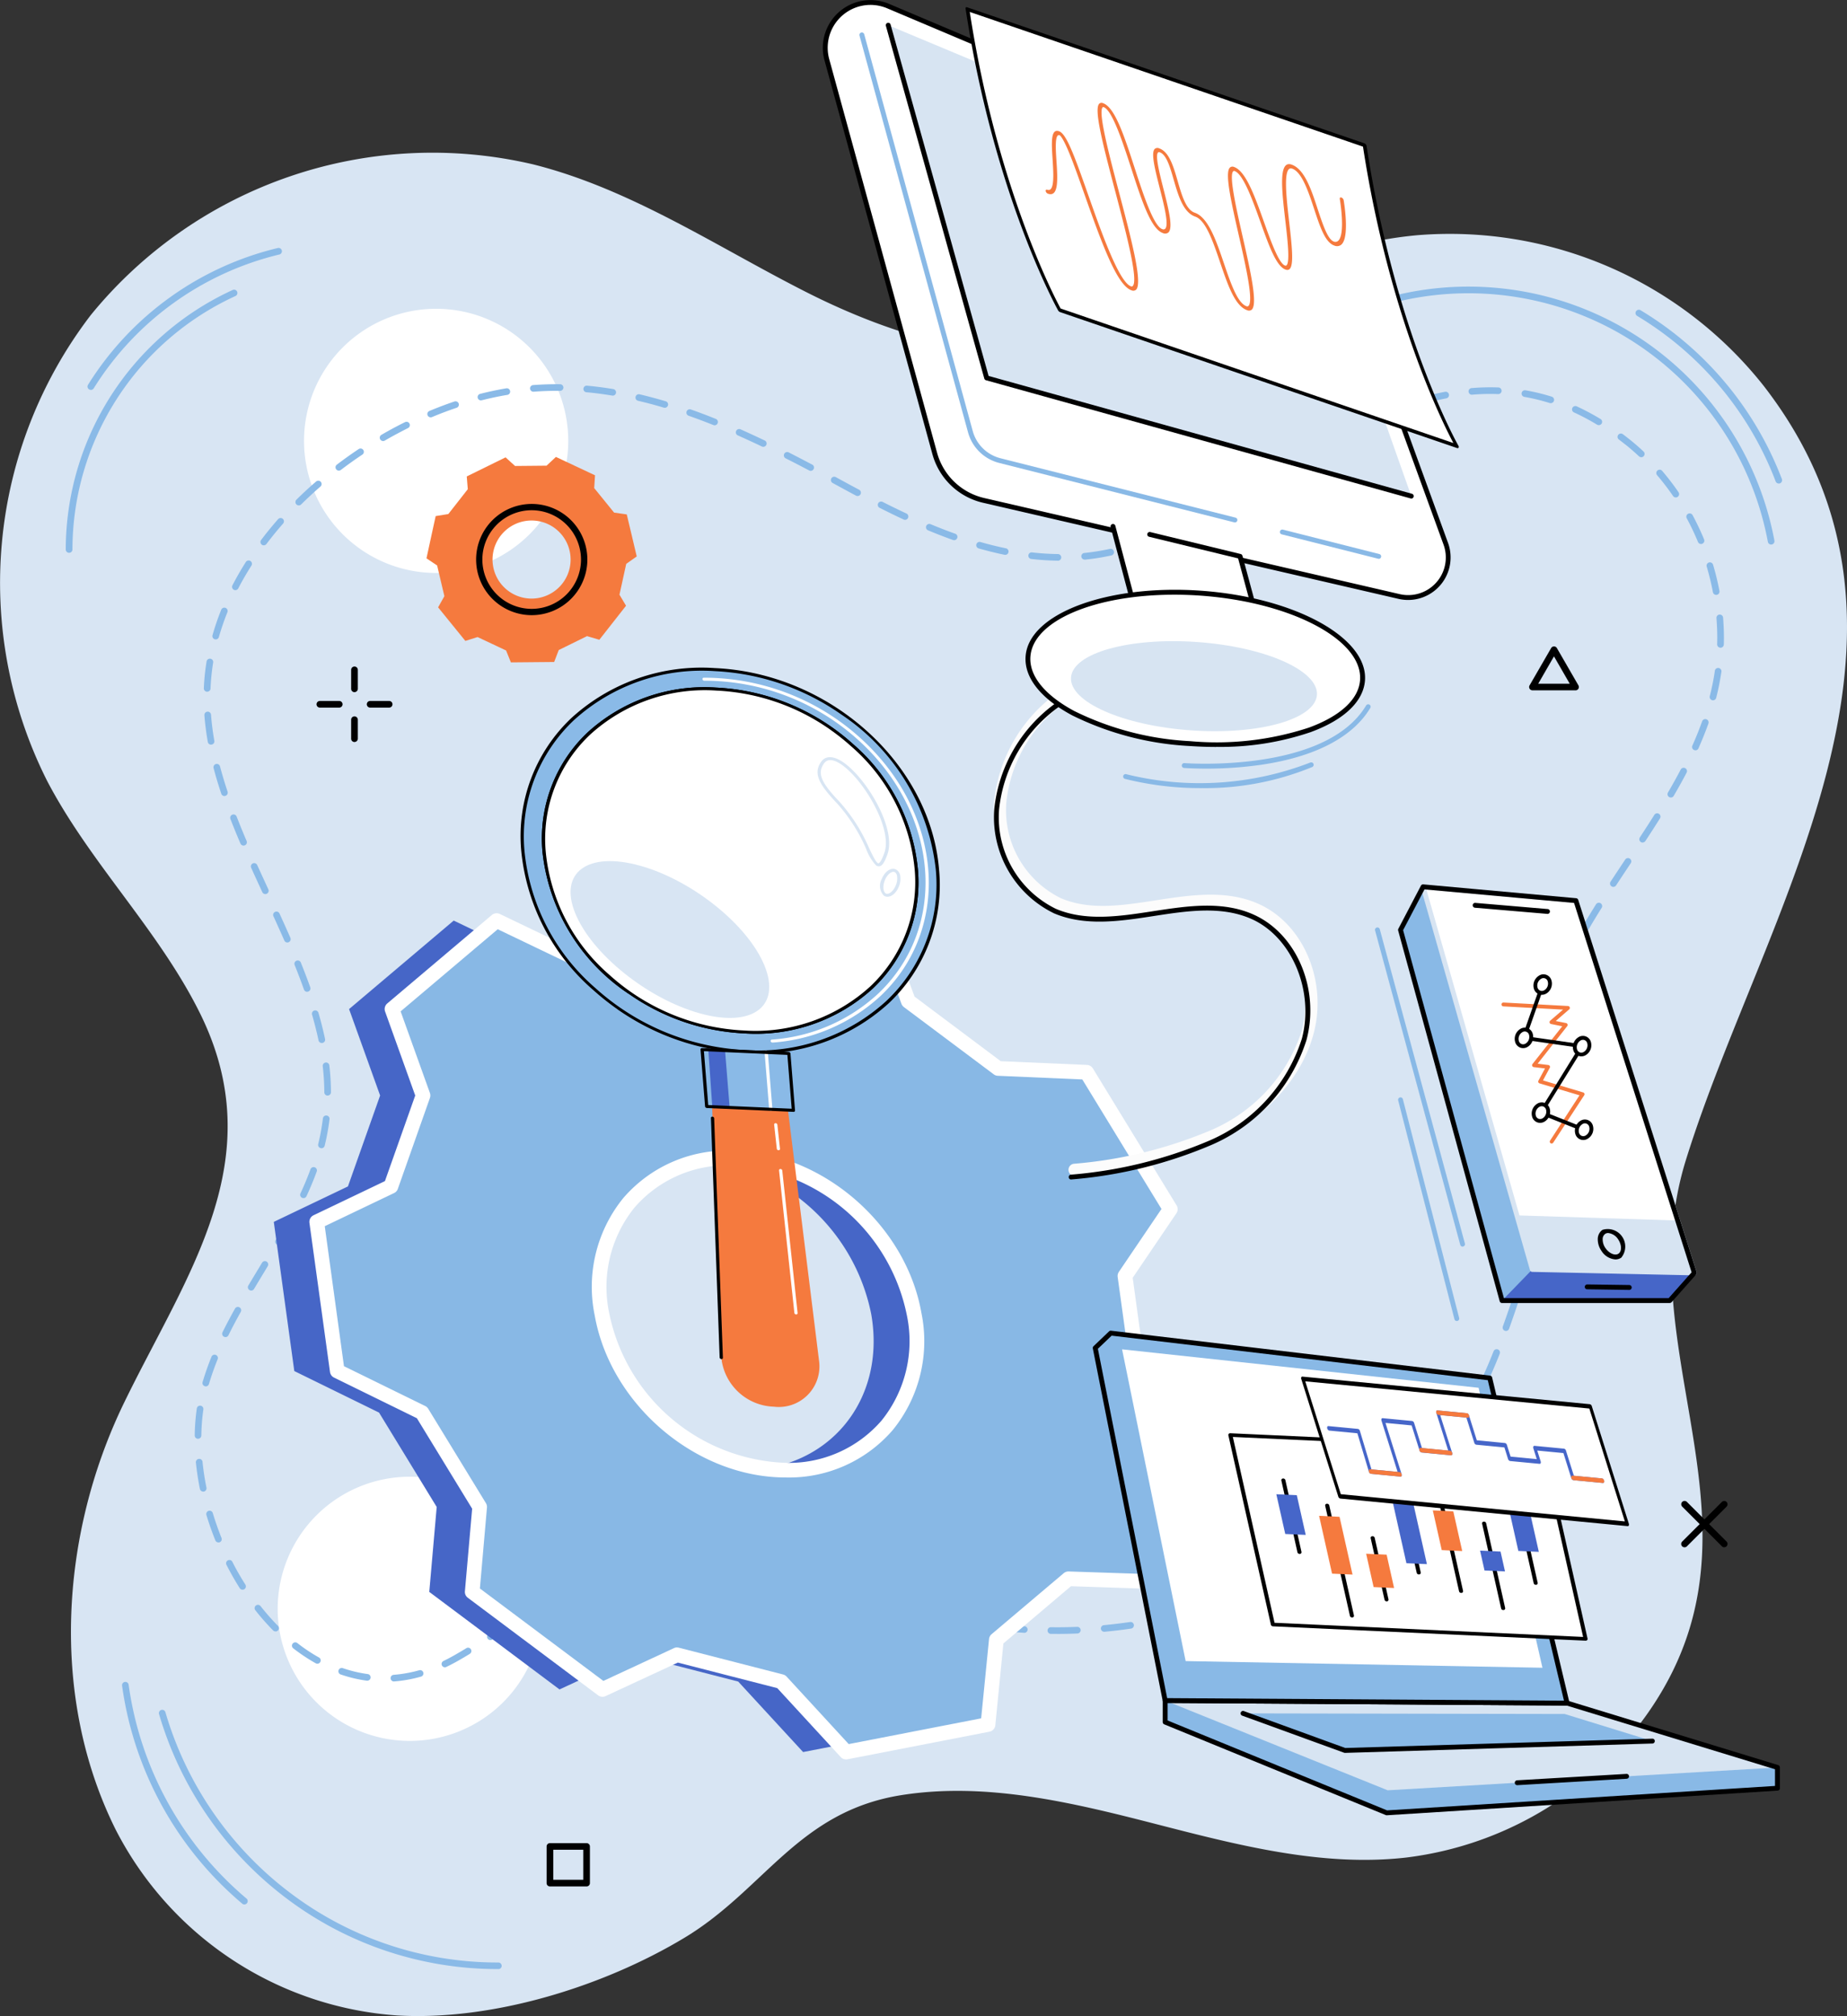 <svg xmlns="http://www.w3.org/2000/svg" xmlns:xlink="http://www.w3.org/1999/xlink" width="140.608" height="153.491" viewBox="0 0 140.608 153.491">
  <rect x="0" y="0" width="140.608" height="153.491" fill="#333333" stroke="none"/>
  <defs>
    <clipPath id="clip-path">
      <rect id="長方形_7454" data-name="長方形 7454" width="140.608" height="153.491" fill="none"/>
    </clipPath>
  </defs>
  <g id="グループ_21639" data-name="グループ 21639" transform="translate(0 0)">
    <g id="グループ_21638" data-name="グループ 21638" transform="translate(0 0)" clip-path="url(#clip-path)">
      <path id="パス_9445" data-name="パス 9445" d="M124.438,124.787a26.476,26.476,0,0,1-17.414,9.658c-6.452.727-12.9-.978-19.189-2.595s-12.8-3.176-19.214-2.16c-7.862,1.245-10.424,7.2-16.527,10.867-6.2,3.731-14.643,6.336-21.885,5.906A26.118,26.118,0,0,1,8.8,132.305C3.774,122.2,4.6,109.787,9.454,99.8c4.757-9.788,11.337-18.533,5.713-29.754C12.018,63.757,6.829,58.686,3.578,52.453A33.537,33.537,0,0,1,6.907,17.011,33.542,33.542,0,0,1,40.6,5.536c7.415,1.863,13.9,6.228,20.718,9.69,8.823,4.483,19.187,6.962,28.311,2.074,5.7-3.057,11.739-5.775,18.261-6.374A30.458,30.458,0,0,1,134.269,22.4c14.744,19.051-.068,40.078-5.929,58.946-4.335,13.957,6,26.664-1.642,40.118a24.82,24.82,0,0,1-2.26,3.319" transform="translate(0 6.982)" fill="#d8e5f3"/>
      <path id="パス_9446" data-name="パス 9446" d="M29.32,19.406A10.057,10.057,0,1,0,19.262,29.464,10.058,10.058,0,0,0,29.32,19.406" transform="translate(13.939 14.159)" fill="#fff"/>
      <path id="パス_9447" data-name="パス 9447" d="M28.522,54.772A10.057,10.057,0,1,0,18.464,64.83,10.058,10.058,0,0,0,28.522,54.772" transform="translate(12.731 67.714)" fill="#fff"/>
      <path id="パス_9448" data-name="パス 9448" d="M21.059,110.4a.253.253,0,0,1-.02-.505,10.093,10.093,0,0,0,1.941-.347.252.252,0,1,1,.136.485,10.286,10.286,0,0,1-2.037.365l-.02,0m-2.016-.055-.033,0A10.407,10.407,0,0,1,17,109.864a.254.254,0,0,1,.166-.48,9.935,9.935,0,0,0,1.913.455.252.252,0,0,1-.033.5m5.894-1.018a.253.253,0,0,1-.108-.48c.287-.138.578-.292.862-.455s.581-.337.88-.52a.253.253,0,0,1,.264.432c-.3.186-.6.362-.893.528s-.6.327-.9.47a.245.245,0,0,1-.111.025m-9.7-.274a.27.27,0,0,1-.123-.03,13.721,13.721,0,0,1-1.715-1.142.252.252,0,0,1-.045-.355.255.255,0,0,1,.357-.045,12.7,12.7,0,0,0,1.649,1.1.252.252,0,0,1-.123.473m13.175-1.8a.252.252,0,0,1-.141-.463c.38-.249.754-.5,1.126-.747l.558-.372a.254.254,0,0,1,.282.422l-.558.37c-.372.249-.749.5-1.129.749a.252.252,0,0,1-.138.04m43.138-.47-.475,0a.253.253,0,0,1-.249-.256.25.25,0,0,1,.256-.251c.666.01,1.34,0,2.009-.028a.253.253,0,0,1,.02.505c-.518.023-1.043.033-1.561.033m-2.494-.083H69.04c-.676-.045-1.36-.111-2.029-.191a.253.253,0,0,1,.06-.5c.661.08,1.335.143,2,.189a.253.253,0,0,1-.018.505m6.062-.085a.252.252,0,0,1-.023-.5c.664-.063,1.335-.143,2-.239a.253.253,0,1,1,.073.5c-.671.1-1.35.179-2.022.241h-.025m-63.072-.028a.255.255,0,0,1-.181-.075,17.944,17.944,0,0,1-1.355-1.539.252.252,0,0,1,.4-.312,18.17,18.17,0,0,0,1.318,1.5.251.251,0,0,1,0,.357.241.241,0,0,1-.176.073m53-.375L65,106.206c-.641-.111-1.292-.239-2-.387a.253.253,0,0,1,.106-.5c.7.148,1.343.274,1.979.385a.253.253,0,0,1-.043.5m14.078-.181a.253.253,0,0,1-.048-.5c.651-.131,1.31-.282,1.961-.445a.253.253,0,1,1,.123.49c-.659.166-1.325.317-1.986.45l-.05.005m-18.038-.659a.247.247,0,0,1-.06-.008c-.6-.146-1.242-.309-1.966-.5a.253.253,0,0,1,.128-.49c.722.189,1.363.352,1.959.5a.254.254,0,0,1-.06.5m-29.287-.334a.253.253,0,0,1-.136-.468c.636-.395,1.212-.732,1.763-1.026a.253.253,0,1,1,.239.445c-.541.289-1.109.621-1.732,1.011a.262.262,0,0,1-.133.038m51.247,0a.252.252,0,0,1-.075-.493c.639-.2,1.28-.415,1.906-.644a.253.253,0,1,1,.173.475c-.634.231-1.282.45-1.928.651a.259.259,0,0,1-.075.01m-25.877-.679a.317.317,0,0,1-.068-.01l-.337-.091-1.617-.432a.25.25,0,0,1-.179-.309.253.253,0,0,1,.309-.179c.538.143,1.079.287,1.617.432l.339.091a.253.253,0,0,1-.065.5m29.674-.714a.253.253,0,0,1-.1-.485c.611-.261,1.227-.546,1.825-.84a.254.254,0,1,1,.224.455c-.608.3-1.229.583-1.851.85a.287.287,0,0,1-.1.02m-77.3-.226a.252.252,0,0,1-.214-.116c-.36-.568-.7-1.167-1.013-1.78a.252.252,0,1,1,.45-.229c.3.6.639,1.182.991,1.737a.255.255,0,0,1-.078.349.27.27,0,0,1-.136.038m43.709-.088a.284.284,0,0,1-.063-.008c-.707-.179-1.348-.332-1.961-.468a.256.256,0,0,1-.191-.3.253.253,0,0,1,.3-.191c.619.138,1.265.294,1.974.47a.254.254,0,0,1-.06.5m-17.884-.184a.252.252,0,0,1-.1-.485,17.214,17.214,0,0,1,1.934-.681.252.252,0,0,1,.138.485,17.1,17.1,0,0,0-1.878.664.248.248,0,0,1-.1.018m13.937-.7-.048,0c-.684-.131-1.35-.241-1.984-.332a.253.253,0,0,1-.216-.284.256.256,0,0,1,.287-.216c.641.091,1.315.2,2.006.334a.252.252,0,0,1-.045.5m-10.06-.407a.253.253,0,0,1-.038-.5c.184-.03.37-.055.556-.078.488-.06.983-.106,1.478-.136a.25.25,0,0,1,.269.236.253.253,0,0,1-.239.267c-.483.03-.971.075-1.446.133-.181.023-.362.05-.541.078l-.04,0m6.054-.153h-.023c-.681-.058-1.355-.093-2-.1a.253.253,0,1,1,.008-.505c.659.01,1.345.045,2.037.1a.253.253,0,0,1,.231.274.25.25,0,0,1-.251.231m45.172-.028a.251.251,0,0,1-.221-.131.255.255,0,0,1,.1-.344c.583-.327,1.164-.674,1.727-1.028a.253.253,0,0,1,.269.427c-.568.36-1.157.712-1.747,1.043a.252.252,0,0,1-.123.033M7.7,99.814a.25.25,0,0,1-.234-.158c-.254-.631-.483-1.28-.679-1.931a.253.253,0,0,1,.485-.146c.191.636.415,1.27.661,1.888A.253.253,0,0,1,7.8,99.8a.257.257,0,0,1-.1.018m86.181-.128a.253.253,0,0,1-.146-.458c.543-.392,1.081-.8,1.6-1.217a.255.255,0,0,1,.357.038.252.252,0,0,1-.038.355c-.523.422-1.069.84-1.622,1.235a.248.248,0,0,1-.148.048m3.145-2.542a.253.253,0,0,1-.168-.44c.493-.45.978-.92,1.443-1.4a.252.252,0,1,1,.362.352c-.473.485-.965.96-1.466,1.418a.26.26,0,0,1-.171.065m-90.488-1.2a.255.255,0,0,1-.249-.2c-.136-.676-.239-1.358-.307-2.027a.254.254,0,0,1,.505-.048,19.5,19.5,0,0,0,.3,1.974.253.253,0,0,1-.2.3l-.048.005m93.309-1.7a.253.253,0,0,1-.194-.417c.437-.505.86-1.031,1.26-1.561a.253.253,0,1,1,.4.3c-.407.538-.837,1.074-1.28,1.587a.253.253,0,0,1-.191.088m-93.7-2.323h0a.25.25,0,0,1-.249-.256,15.845,15.845,0,0,1,.158-2.047.251.251,0,0,1,.284-.216.255.255,0,0,1,.216.287A15.389,15.389,0,0,0,6.4,91.673a.254.254,0,0,1-.254.249m96.137-.9a.252.252,0,0,1-.211-.392c.355-.538.7-1.119,1.023-1.717a.254.254,0,0,1,.342-.1.25.25,0,0,1,.1.342c-.332.613-.684,1.2-1.046,1.757a.255.255,0,0,1-.211.113M6.737,87.934a.231.231,0,0,1-.07-.013.251.251,0,0,1-.171-.314c.186-.626.412-1.275.676-1.928a.253.253,0,0,1,.47.189c-.259.639-.48,1.272-.661,1.886a.256.256,0,0,1-.244.181m97.48-.465a.213.213,0,0,1-.1-.023.251.251,0,0,1-.126-.334c.267-.581.523-1.187.784-1.851a.254.254,0,0,1,.329-.141.251.251,0,0,1,.141.327c-.264.671-.525,1.285-.795,1.876a.251.251,0,0,1-.231.146M8.238,84.18a.264.264,0,0,1-.113-.025.254.254,0,0,1-.113-.339c.279-.568.591-1.157.948-1.8a.253.253,0,0,1,.443.246c-.355.636-.661,1.217-.938,1.778a.248.248,0,0,1-.226.141m97.48-.468a.254.254,0,0,1-.239-.337c.249-.7.485-1.385.661-1.908a.252.252,0,0,1,.478.161c-.176.525-.412,1.217-.661,1.916a.253.253,0,0,1-.239.168M10.195,80.64a.244.244,0,0,1-.128-.038.251.251,0,0,1-.088-.347q.434-.728.872-1.451l.171-.284a.256.256,0,0,1,.349-.085.253.253,0,0,1,.083.347l-.168.284q-.441.724-.872,1.448a.256.256,0,0,1-.219.126m96.831-.757a.313.313,0,0,1-.08-.013.253.253,0,0,1-.158-.322c.151-.445.3-.888.458-1.33.068-.189.131-.385.191-.578a.251.251,0,0,1,.317-.166.249.249,0,0,1,.166.314c-.06.2-.128.4-.2.6q-.23.66-.458,1.325a.251.251,0,0,1-.239.171M12.276,77.168a.241.241,0,0,1-.128-.035.251.251,0,0,1-.091-.344c.38-.646.7-1.219.988-1.755a.256.256,0,0,1,.344-.1.252.252,0,0,1,.1.342c-.289.541-.616,1.119-1,1.77a.253.253,0,0,1-.219.126M108.147,76l-.043,0a.256.256,0,0,1-.206-.294,17.771,17.771,0,0,0,.229-1.981.253.253,0,0,1,.505.033,18.3,18.3,0,0,1-.236,2.037.251.251,0,0,1-.249.209M14.175,73.6a.266.266,0,0,1-.106-.023.253.253,0,0,1-.123-.334c.3-.644.548-1.247.767-1.848a.253.253,0,0,1,.475.173c-.224.613-.48,1.229-.782,1.886a.253.253,0,0,1-.231.146m94.244-1.627a.253.253,0,0,1-.251-.249c-.01-.576-.035-1.2-.08-2.011a.255.255,0,0,1,.239-.267.25.25,0,0,1,.267.239c.045.822.07,1.448.08,2.032a.254.254,0,0,1-.249.256ZM15.542,69.8a.248.248,0,0,1-.06-.008.252.252,0,0,1-.186-.3c.106-.427.194-.855.259-1.275.038-.226.07-.458.1-.684a.254.254,0,0,1,.282-.221.25.25,0,0,1,.221.279c-.028.234-.06.473-.1.707-.07.432-.161.875-.269,1.315a.25.25,0,0,1-.244.191m92.68-1.868a.253.253,0,0,1-.251-.239c-.045-.807-.068-1.433-.08-2.032a.253.253,0,0,1,.249-.256h.005a.252.252,0,0,1,.251.249c.013.591.035,1.212.08,2.011a.255.255,0,0,1-.239.267h-.015m-92.208-2.14a.251.251,0,0,1-.254-.251,17.988,17.988,0,0,0-.121-1.989.254.254,0,0,1,.224-.279.249.249,0,0,1,.279.221,18.371,18.371,0,0,1,.123,2.044A.25.25,0,0,1,16.015,65.791Zm92.152-1.906h-.013a.251.251,0,0,1-.239-.264,17.667,17.667,0,0,1,.221-2.039.254.254,0,1,1,.5.083,16.232,16.232,0,0,0-.216,1.981.252.252,0,0,1-.254.239m-92.6-2.1a.25.25,0,0,1-.246-.2c-.133-.626-.3-1.28-.488-1.944a.253.253,0,1,1,.485-.141c.2.676.362,1.343.5,1.981a.252.252,0,0,1-.194.3l-.053.005M108.831,59.9a.312.312,0,0,1-.068-.008.253.253,0,0,1-.176-.312c.181-.636.4-1.29.649-1.941a.253.253,0,0,1,.473.181c-.246.639-.46,1.277-.634,1.9a.253.253,0,0,1-.244.184M14.454,57.893a.254.254,0,0,1-.239-.168c-.214-.6-.448-1.217-.714-1.881a.253.253,0,0,1,.468-.191c.272.674.508,1.295.724,1.9a.252.252,0,0,1-.156.322.241.241,0,0,1-.083.015m95.816-1.765a.282.282,0,0,1-.108-.025.252.252,0,0,1-.118-.337c.274-.583.586-1.194.925-1.815a.258.258,0,0,1,.344-.1.253.253,0,0,1,.1.344c-.334.613-.644,1.214-.915,1.788a.254.254,0,0,1-.229.146M12.948,54.137a.249.249,0,0,1-.231-.151c-.241-.553-.505-1.139-.827-1.843a.253.253,0,0,1,.46-.211c.324.709.588,1.3.83,1.851a.255.255,0,0,1-.131.334.287.287,0,0,1-.1.02m98.8-.8a.263.263,0,0,1-.128-.033.254.254,0,0,1-.091-.347c.319-.548.664-1.116,1.051-1.737a.254.254,0,0,1,.43.269c-.387.616-.727,1.179-1.043,1.722a.248.248,0,0,1-.219.126M11.273,50.453a.256.256,0,0,1-.231-.148c-.282-.613-.566-1.227-.842-1.84a.253.253,0,1,1,.46-.209c.277.611.561,1.224.842,1.838a.253.253,0,0,1-.123.334.232.232,0,0,1-.106.025m102.617-.548a.255.255,0,0,1-.211-.392c.37-.563.744-1.126,1.119-1.69a.252.252,0,1,1,.42.279c-.372.563-.747,1.124-1.114,1.687a.256.256,0,0,1-.214.116M9.614,46.76a.254.254,0,0,1-.234-.153c-.287-.669-.538-1.285-.769-1.881a.254.254,0,0,1,.473-.184c.229.591.478,1.2.762,1.866a.253.253,0,0,1-.133.332.229.229,0,0,1-.1.02m106.509-.231a.252.252,0,0,1-.138-.04.257.257,0,0,1-.073-.352c.415-.631.772-1.187,1.094-1.7a.253.253,0,1,1,.427.269c-.322.515-.681,1.074-1.1,1.707a.259.259,0,0,1-.214.113M118.27,43.1a.241.241,0,0,1-.128-.035.251.251,0,0,1-.091-.344c.36-.616.679-1.192.976-1.76a.254.254,0,0,1,.45.234c-.3.576-.624,1.159-.988,1.78a.253.253,0,0,1-.219.126M8.158,42.986a.25.25,0,0,1-.239-.173c-.224-.671-.422-1.328-.586-1.954a.252.252,0,1,1,.488-.128c.163.613.357,1.26.576,1.921a.251.251,0,0,1-.158.319.238.238,0,0,1-.08.015m111.978-3.48a.246.246,0,0,1-.1-.023.249.249,0,0,1-.128-.332c.279-.629.531-1.255.747-1.861a.254.254,0,0,1,.478.171c-.221.616-.478,1.255-.762,1.9a.256.256,0,0,1-.231.148m-113-.432a.253.253,0,0,1-.249-.209c-.121-.689-.209-1.373-.259-2.032a.253.253,0,0,1,.505-.038c.048.641.133,1.307.251,1.981a.249.249,0,0,1-.2.292l-.045.005M121.481,35.7a.269.269,0,0,1-.063-.008.255.255,0,0,1-.184-.307c.093-.362.173-.724.244-1.084.055-.287.106-.581.146-.872a.254.254,0,0,1,.5.07c-.043.3-.1.6-.153.9-.07.367-.153.739-.249,1.109a.249.249,0,0,1-.244.191M6.845,35.048h-.01a.255.255,0,0,1-.244-.264A16.563,16.563,0,0,1,6.8,32.743a.252.252,0,0,1,.5.08A16.68,16.68,0,0,0,7.1,34.8a.252.252,0,0,1-.251.244m115.2-3.349h-.008a.253.253,0,0,1-.244-.261c.005-.168.008-.337.008-.5,0-.5-.023-1-.06-1.491a.251.251,0,0,1,.231-.272.255.255,0,0,1,.272.231c.04.508.063,1.023.063,1.531,0,.173,0,.344-.008.518a.253.253,0,0,1-.254.246M7.494,31.063a.335.335,0,0,1-.07-.008.256.256,0,0,1-.173-.314,19.563,19.563,0,0,1,.664-1.936.253.253,0,0,1,.47.189,19.446,19.446,0,0,0-.649,1.886.247.247,0,0,1-.241.184M121.72,27.674a.252.252,0,0,1-.246-.206c-.123-.651-.282-1.3-.47-1.941a.252.252,0,1,1,.483-.143,19.459,19.459,0,0,1,.483,1.991.25.25,0,0,1-.2.294l-.048.005M8.993,27.314a.278.278,0,0,1-.116-.028.254.254,0,0,1-.108-.342c.307-.593.651-1.192,1.018-1.773a.253.253,0,0,1,.427.272c-.36.568-.7,1.152-1,1.732a.253.253,0,0,1-.226.138m62.614-2.243h0c-.666-.01-1.355-.055-2.044-.133a.253.253,0,0,1,.058-.5,19.3,19.3,0,0,0,1.994.128.254.254,0,0,1-.005.508m2.022-.088a.252.252,0,0,1-.025-.5c.163-.018.329-.035.493-.058.485-.063.983-.148,1.476-.256a.253.253,0,0,1,.106.5c-.505.111-1.016.2-1.516.264-.168.02-.339.04-.508.058h-.025m-6.034-.367a.163.163,0,0,1-.05-.005c-.646-.133-1.312-.3-1.984-.49a.253.253,0,0,1,.141-.485c.659.189,1.312.349,1.944.48a.251.251,0,0,1,.2.3.248.248,0,0,1-.246.2m9.982-.478a.253.253,0,0,1-.078-.493c.611-.2,1.242-.432,1.876-.7a.252.252,0,1,1,.2.465c-.649.272-1.292.513-1.916.714a.266.266,0,0,1-.078.013M11.155,23.9a.249.249,0,0,1-.153-.05.255.255,0,0,1-.05-.355c.4-.533.837-1.066,1.29-1.584a.253.253,0,1,1,.38.334c-.445.508-.87,1.031-1.265,1.554a.255.255,0,0,1-.2.1m109.413-.1a.253.253,0,0,1-.234-.156,19.377,19.377,0,0,0-.855-1.8.253.253,0,0,1,.1-.344.256.256,0,0,1,.344.1,20.418,20.418,0,0,1,.877,1.851.253.253,0,0,1-.136.329.229.229,0,0,1-.1.02M63.707,23.51a.245.245,0,0,1-.085-.015c-.616-.221-1.255-.468-1.9-.737a.253.253,0,0,1,.194-.468c.639.267,1.267.51,1.876.727a.254.254,0,0,1-.085.493m17.605-.92a.259.259,0,0,1-.229-.141.255.255,0,0,1,.116-.339c.571-.284,1.154-.593,1.778-.94a.252.252,0,0,1,.246.44c-.631.352-1.219.664-1.8.953a.248.248,0,0,1-.111.028M59.97,21.959a.235.235,0,0,1-.108-.025c-.588-.274-1.184-.566-1.825-.888a.253.253,0,0,1-.113-.339.256.256,0,0,1,.342-.113c.634.322,1.227.611,1.81.883a.253.253,0,0,1-.106.483m-46.153-1.1a.253.253,0,0,1-.179-.073.256.256,0,0,1,0-.36c.478-.473.983-.94,1.5-1.385a.253.253,0,0,1,.332.382c-.505.437-1,.9-1.471,1.363a.247.247,0,0,1-.179.073m71.029-.231a.254.254,0,0,1-.131-.47c.513-.309,1.059-.646,1.717-1.061a.254.254,0,1,1,.269.43c-.661.415-1.209.754-1.725,1.064a.246.246,0,0,1-.131.038m33.8-.377a.252.252,0,0,1-.209-.108,18.849,18.849,0,0,0-1.214-1.584.253.253,0,0,1,.385-.329,18.933,18.933,0,0,1,1.247,1.627.254.254,0,0,1-.068.352.244.244,0,0,1-.141.043m-62.295-.108a.25.25,0,0,1-.118-.03c-.294-.158-.586-.314-.877-.473l-.9-.49a.256.256,0,0,1-.1-.344.253.253,0,0,1,.344-.1l.9.49c.289.158.581.314.875.47a.254.254,0,0,1-.121.478m31.927-1.654a.253.253,0,0,1-.133-.468c.621-.385,1.187-.729,1.732-1.053a.253.253,0,0,1,.259.435c-.543.322-1.109.666-1.725,1.048a.255.255,0,0,1-.133.038m-35.49-.261a.241.241,0,0,1-.116-.03c-.636-.334-1.222-.639-1.8-.928a.254.254,0,0,1,.229-.453c.576.292,1.164.6,1.8.933a.251.251,0,0,1,.106.342.255.255,0,0,1-.224.136m-35.92-.02a.252.252,0,0,1-.153-.453c.538-.41,1.1-.81,1.659-1.184a.253.253,0,1,1,.282.42c-.556.37-1.106.762-1.634,1.167a.249.249,0,0,1-.153.05m99.15-1.021a.252.252,0,0,1-.173-.068c-.324-.3-.664-.6-1.006-.872-.176-.138-.352-.274-.525-.407a.248.248,0,0,1-.05-.352.25.25,0,0,1,.355-.05q.268.2.536.415c.355.284.7.586,1.036.9a.253.253,0,0,1-.171.437m-24.258-.759a.251.251,0,0,1-.221-.128.254.254,0,0,1,.1-.344c.616-.342,1.219-.664,1.793-.955a.256.256,0,0,1,.342.111.252.252,0,0,1-.113.339c-.566.289-1.164.608-1.775.948a.27.27,0,0,1-.123.03M49.181,16.4a.235.235,0,0,1-.108-.025c-.629-.3-1.245-.583-1.833-.845a.253.253,0,0,1-.128-.332.255.255,0,0,1,.334-.131c.591.264,1.212.551,1.843.852a.251.251,0,0,1,.121.337.257.257,0,0,1-.229.143m-28.945-.44a.252.252,0,0,1-.128-.47c.588-.342,1.192-.669,1.8-.968a.253.253,0,0,1,.226.453c-.593.3-1.189.616-1.768.953a.247.247,0,0,1-.126.033M45.48,14.763a.261.261,0,0,1-.1-.02c-.636-.254-1.27-.493-1.883-.709a.253.253,0,0,1,.168-.478c.619.219,1.26.46,1.9.719a.253.253,0,0,1-.093.488m67.313-.013a.256.256,0,0,1-.131-.035,17.186,17.186,0,0,0-1.758-.935.253.253,0,1,1,.211-.46,18.511,18.511,0,0,1,1.81.963.252.252,0,0,1-.133.468M95.374,14.6a.25.25,0,0,1-.231-.148.253.253,0,0,1,.126-.334c.639-.287,1.275-.548,1.886-.777a.253.253,0,1,1,.179.473c-.6.226-1.227.485-1.856.767a.312.312,0,0,1-.1.02m-71.517-.445a.252.252,0,0,1-.1-.485c.634-.264,1.275-.508,1.911-.722a.253.253,0,0,1,.161.48c-.624.209-1.255.448-1.876.709a.27.27,0,0,1-.1.018m17.8-.732a.227.227,0,0,1-.07-.01c-.654-.2-1.307-.37-1.941-.518a.253.253,0,0,1,.116-.493c.644.151,1.3.327,1.969.525a.253.253,0,0,1-.073.5m57.5-.234a.254.254,0,0,1-.07-.5c.671-.194,1.34-.357,1.989-.483a.253.253,0,1,1,.1.5c-.631.121-1.285.282-1.944.473a.317.317,0,0,1-.07.01m9.962-.116a.271.271,0,0,1-.075-.01,15.112,15.112,0,0,0-1.931-.47.253.253,0,0,1,.085-.5,15.427,15.427,0,0,1,2,.485.252.252,0,0,1-.078.493m-81.434-.209a.253.253,0,0,1-.06-.5c.455-.116.915-.219,1.365-.307.211-.043.422-.08.634-.116a.254.254,0,0,1,.083.5c-.206.033-.412.07-.619.111-.443.085-.893.189-1.34.3a.269.269,0,0,1-.063.008M37.724,12.5l-.043,0c-.666-.111-1.335-.2-1.986-.256a.252.252,0,0,1,.045-.5c.664.06,1.345.148,2.024.261a.252.252,0,0,1-.04.5m65.4-.07a.252.252,0,0,1-.251-.234.25.25,0,0,1,.231-.272,17.047,17.047,0,0,1,2.052-.048.253.253,0,0,1-.02.505,16.56,16.56,0,0,0-1.991.045l-.02,0m-71.452-.226a.253.253,0,0,1-.018-.505c.671-.05,1.355-.073,2.042-.065a.253.253,0,1,1-.005.505c-.671-.008-1.343.015-2,.065h-.02" transform="translate(8.927 17.618)" fill="#8abae7"/>
      <path id="パス_9449" data-name="パス 9449" d="M60.425,22.609a.252.252,0,0,1-.236-.163,25.157,25.157,0,0,0-10.545-12.6.251.251,0,0,1-.088-.347.254.254,0,0,1,.347-.085A25.66,25.66,0,0,1,60.662,22.267a.253.253,0,0,1-.146.327.285.285,0,0,1-.091.015" transform="translate(74.988 14.205)" fill="#8abae7"/>
      <path id="パス_9450" data-name="パス 9450" d="M75.829,28.317a.253.253,0,0,1-.249-.206A23.186,23.186,0,0,0,39.364,13.468a.253.253,0,0,1-.352-.06.251.251,0,0,1,.058-.352A23.691,23.691,0,0,1,76.078,28.018a.252.252,0,0,1-.2.294l-.048.005" transform="translate(59.004 13.142)" fill="#8abae7"/>
      <path id="パス_9451" data-name="パス 9451" d="M54.174,48.975A.258.258,0,0,1,54,48.9l-3.02-3.02a.257.257,0,0,1,0-.36.253.253,0,0,1,.357,0l3.02,3.02a.253.253,0,0,1-.179.432" transform="translate(77.083 68.827)"/>
      <path id="パス_9452" data-name="パス 9452" d="M51.155,48.975a.253.253,0,0,1-.179-.432L54,45.523a.253.253,0,0,1,.357,0,.257.257,0,0,1,0,.36l-3.02,3.02a.258.258,0,0,1-.179.073" transform="translate(77.083 68.827)"/>
      <path id="パス_9453" data-name="パス 9453" d="M19.593,59.107H16.8a.253.253,0,0,1-.251-.254V56.062a.252.252,0,0,1,.251-.251h2.791a.253.253,0,0,1,.254.251v2.791a.253.253,0,0,1-.254.254M17.056,58.6h2.286V56.314H17.056Z" transform="translate(25.063 84.517)"/>
      <path id="パス_9454" data-name="パス 9454" d="M49.831,22.917H46.552a.253.253,0,0,1-.219-.38L47.973,19.7a.253.253,0,0,1,.437,0l1.639,2.839a.253.253,0,0,1-.219.38m-2.841-.505h2.4l-1.2-2.082Z" transform="translate(70.112 29.641)"/>
      <path id="パス_9455" data-name="パス 9455" d="M10.886,22.132a.253.253,0,0,1-.254-.254V20.434a.254.254,0,0,1,.508,0v1.443a.255.255,0,0,1-.254.254" transform="translate(16.1 30.565)"/>
      <path id="パス_9456" data-name="パス 9456" d="M10.886,23.642a.253.253,0,0,1-.254-.254V21.944a.254.254,0,0,1,.508,0v1.443a.255.255,0,0,1-.254.254" transform="translate(16.1 32.851)"/>
      <path id="パス_9457" data-name="パス 9457" d="M12.8,21.73H11.352a.253.253,0,0,1,0-.505H12.8a.253.253,0,1,1,0,.505" transform="translate(16.81 32.143)"/>
      <path id="パス_9458" data-name="パス 9458" d="M11.287,21.73H9.844a.253.253,0,1,1,0-.505h1.443a.253.253,0,1,1,0,.505" transform="translate(14.522 32.143)"/>
      <path id="パス_9459" data-name="パス 9459" d="M2.9,18.313a.252.252,0,0,1-.214-.387A23.492,23.492,0,0,1,17.133,7.514a.253.253,0,1,1,.118.493A22.99,22.99,0,0,0,3.118,18.2a.255.255,0,0,1-.214.118" transform="translate(4.015 11.369)" fill="#8abae7"/>
      <path id="パス_9460" data-name="パス 9460" d="M2.245,28.805a.253.253,0,0,1-.254-.254A21.772,21.772,0,0,1,14.7,8.794a.253.253,0,0,1,.211.46A21.263,21.263,0,0,0,2.5,28.551a.255.255,0,0,1-.254.254" transform="translate(3.015 13.283)" fill="#8abae7"/>
      <path id="パス_9461" data-name="パス 9461" d="M13.011,67.873a.253.253,0,0,1-.163-.06,26.49,26.49,0,0,1-9.15-16.6.252.252,0,0,1,.5-.068,26,26,0,0,0,8.976,16.28.253.253,0,0,1-.163.445" transform="translate(5.595 77.124)" fill="#8abae7"/>
      <path id="パス_9462" data-name="パス 9462" d="M30.664,71.5a26.663,26.663,0,0,1-16.3-5.5,27.117,27.117,0,0,1-9.542-13.9.253.253,0,1,1,.485-.141,26.606,26.606,0,0,0,9.363,13.64A26.157,26.157,0,0,0,30.664,71a.253.253,0,0,1,0,.505" transform="translate(7.29 78.415)" fill="#8abae7"/>
      <path id="パス_9463" data-name="パス 9463" d="M69.824,56.972l3.447-5.086c-2.952-4.833-3.417-5.594-6.369-10.424l-6.736-.292-6.834-5.119-2.426-6.567c-5.328-1.368-6.168-1.584-11.5-2.954L35.9,31.57l-7.442,1.448-6.474-3.105c-3.691,3.123-4.272,3.616-7.965,6.738l2.363,6.58c-.915,2.585-1.536,4.337-2.449,6.922l-5.645,2.7c.724,5.265.837,6.095,1.561,11.357L16.3,67.372c1.639,2.683,2.751,4.5,4.39,7.186l-.566,6.467c4.6,3.44,5.32,3.983,9.916,7.425l5.682-2.638,7.923,2.039,4.938,5.366c5.006-.973,5.8-1.126,10.8-2.1l.634-6.452,5.491-4.644,6.726.226c1.647-4.654,1.906-5.388,3.553-10.042L70.9,64.8c-.4-2.924-.676-4.9-1.079-7.827M43.979,71.757A14.793,14.793,0,0,1,30,59.871c-1.157-6.562,3.226-11.883,9.788-11.883a14.791,14.791,0,0,1,13.98,11.883c1.157,6.565-3.226,11.885-9.788,11.885" transform="translate(12.555 40.175)" fill="#4666c7"/>
      <path id="パス_9464" data-name="パス 9464" d="M71.122,56.972l3.447-5.086c-2.952-4.833-3.417-5.594-6.369-10.424l-6.736-.292L54.63,36.051,52.2,29.483c-5.328-1.368-6.168-1.584-11.5-2.954L37.2,31.57l-7.442,1.448-6.474-3.105-7.965,6.738,2.363,6.58c-.915,2.585-1.534,4.337-2.449,6.922l-5.645,2.7c.724,5.265.837,6.095,1.561,11.357L17.6,67.372c1.639,2.683,2.751,4.5,4.39,7.186l-.566,6.467c4.6,3.44,5.32,3.983,9.916,7.425l5.682-2.638,7.923,2.039,4.938,5.366c5.006-.973,5.8-1.126,10.8-2.1l.634-6.452c2.052-1.735,3.442-2.909,5.491-4.644l6.726.226c1.647-4.654,1.906-5.388,3.553-10.042L72.2,64.8c-.4-2.924-.676-4.9-1.079-7.827M45.277,71.757A14.793,14.793,0,0,1,31.3,59.871c-1.157-6.562,3.226-11.883,9.788-11.883a14.791,14.791,0,0,1,13.98,11.883c1.157,6.565-3.226,11.885-9.788,11.885" transform="translate(14.521 40.175)" fill="#88b8e5"/>
      <path id="パス_9465" data-name="パス 9465" d="M50.225,94.114a.549.549,0,0,1-.41-.181l-4.827-5.245-7.571-1.946-5.5,2.552a.563.563,0,0,1-.571-.06l-9.914-7.425a.553.553,0,0,1-.224-.5l.551-6.283-4.209-6.889-6.306-3.093a.557.557,0,0,1-.307-.425L9.372,53.266a.559.559,0,0,1,.314-.581l5.433-2.6,2.306-6.517-2.293-6.391a.559.559,0,0,1,.163-.616l7.965-6.738a.563.563,0,0,1,.6-.078l6.306,3.025,7.04-1.37,3.377-4.855a.556.556,0,0,1,.6-.221l11.5,2.954a.562.562,0,0,1,.387.349l2.368,6.412L62,40.956l6.562.284a.562.562,0,0,1,.453.269l6.371,10.422a.562.562,0,0,1-.015.606l-3.326,4.908,1.023,7.445,4.775,5.28a.557.557,0,0,1,.113.561L74.4,80.773a.561.561,0,0,1-.546.372l-6.51-.216L62.2,85.286l-.613,6.225a.555.555,0,0,1-.45.493l-10.8,2.1a.541.541,0,0,1-.108.01M37.361,85.593a.528.528,0,0,1,.141.018l7.923,2.037a.558.558,0,0,1,.274.163l4.727,5.137,10.082-1.961.6-6.034a.558.558,0,0,1,.194-.372l5.491-4.644a.57.57,0,0,1,.38-.133l6.316.211,3.3-9.341-4.667-5.159a.558.558,0,0,1-.138-.3L70.9,57.384a.567.567,0,0,1,.093-.39l3.243-4.787-6.027-9.861-6.437-.279a.547.547,0,0,1-.309-.113l-6.836-5.117a.573.573,0,0,1-.189-.254L52.12,30.29,41.284,27.5,38,32.229a.567.567,0,0,1-.352.229L30.2,33.9a.575.575,0,0,1-.349-.043l-6.145-2.947-7.392,6.253,2.23,6.213a.571.571,0,0,1,0,.377L16.1,50.679a.547.547,0,0,1-.287.317l-5.275,2.522L12,64.176l6.185,3.032a.568.568,0,0,1,.231.211l4.39,7.183a.562.562,0,0,1,.08.342L22.348,81.1l9.4,7.038,5.381-2.5a.536.536,0,0,1,.234-.05m8.255-12.939c-6.811,0-13.331-5.539-14.53-12.345a10.717,10.717,0,0,1,2.175-8.926,10.417,10.417,0,0,1,8.164-3.616c6.811,0,13.328,5.539,14.53,12.345a10.725,10.725,0,0,1-2.175,8.926,10.417,10.417,0,0,1-8.164,3.616M41.425,48.886A9.313,9.313,0,0,0,34.118,52.1a9.622,9.622,0,0,0-1.931,8.011A14.231,14.231,0,0,0,45.616,71.535a9.313,9.313,0,0,0,7.307-3.216,9.629,9.629,0,0,0,1.931-8.011A14.233,14.233,0,0,0,41.425,48.886" transform="translate(14.185 39.838)" fill="#fff"/>
      <path id="パス_9466" data-name="パス 9466" d="M36.24,59.846a.463.463,0,0,1-.058-.923,33.725,33.725,0,0,0,10.457-2.567,12.344,12.344,0,0,0,6.894-7.571c.93-3.5-.694-7.432-3.621-8.772-2.22-1.016-4.712-.634-7.347-.226-2.6.4-5.3.815-7.742-.229a8.421,8.421,0,0,1-4.714-8.189,11.652,11.652,0,0,1,4.81-8.3,19.709,19.709,0,0,1,8.991-3.46.463.463,0,0,1,.138.915A18.842,18.842,0,0,0,35.476,23.8a10.728,10.728,0,0,0-4.44,7.626,7.474,7.474,0,0,0,4.151,7.276c2.205.94,4.651.563,7.239.163,2.655-.407,5.4-.832,7.875.3,3.374,1.544,5.19,5.873,4.129,9.854-.9,3.364-3.588,6.341-7.387,8.169A34.536,34.536,0,0,1,36.3,59.844l-.058,0" transform="translate(45.571 29.68)" fill="#fcfcfc"/>
      <path id="パス_9467" data-name="パス 9467" d="M35.966,59.621a.186.186,0,0,1-.023-.37,33.837,33.837,0,0,0,10.543-2.592,12.612,12.612,0,0,0,7.043-7.749c.963-3.623-.729-7.7-3.774-9.1-2.3-1.051-4.943-.644-7.505-.249s-5.215.8-7.591-.209a8.14,8.14,0,0,1-4.546-7.915,11.383,11.383,0,0,1,4.7-8.1,19.442,19.442,0,0,1,8.865-3.407.186.186,0,1,1,.055.367,19.075,19.075,0,0,0-8.7,3.336,11.008,11.008,0,0,0-4.553,7.827,7.757,7.757,0,0,0,4.322,7.55c2.278.971,4.875.571,7.39.184,2.615-.4,5.318-.82,7.716.279,3.254,1.491,5,5.677,3.975,9.529a12.975,12.975,0,0,1-7.239,7.988,34.231,34.231,0,0,1-10.658,2.625l-.023,0" transform="translate(45.576 30.182)"/>
      <path id="パス_9468" data-name="パス 9468" d="M25.8,1.294h0a3.448,3.448,0,0,0-.694,3.135L33.32,34.407a5.038,5.038,0,0,0,3.724,3.575L68.674,45.3a3.051,3.051,0,0,0,3.555-4.015L62.818,15.432a3.218,3.218,0,0,0-1.765-1.858L29.772.348a3.443,3.443,0,0,0-3.97.945" transform="translate(37.837 0.116)" fill="#fff"/>
      <path id="パス_9469" data-name="パス 9469" d="M69.477,45.677a3.3,3.3,0,0,1-.732-.083L37.113,38.277a5.212,5.212,0,0,1-3.859-3.709L25.042,4.593a3.63,3.63,0,0,1,4.915-4.3L61.235,13.516A3.4,3.4,0,0,1,63.1,15.48l9.411,25.855a3.239,3.239,0,0,1-3.037,4.342M28.537.371A3.264,3.264,0,0,0,25.4,4.495l8.212,29.976A4.85,4.85,0,0,0,37.2,37.915l31.63,7.317a2.864,2.864,0,0,0,3.337-3.771L62.754,15.608a3.014,3.014,0,0,0-1.662-1.75L29.811.63A3.3,3.3,0,0,0,28.537.371M25.914,1.407h0Z" transform="translate(37.726 0.002)"/>
      <path id="パス_9470" data-name="パス 9470" d="M36.5,16.549l6.877,1.67,2.844,10.53H37.084L33.7,15.94Z" transform="translate(51.031 24.14)" fill="#fff"/>
      <path id="パス_9471" data-name="パス 9471" d="M46.329,29.044H37.195a.183.183,0,0,1-.179-.138L33.632,16.1a.185.185,0,1,1,.357-.1l3.349,12.667h8.75L43.335,18.484,36.566,16.84a.185.185,0,1,1,.085-.36l6.877,1.67a.184.184,0,0,1,.136.131l2.844,10.53a.192.192,0,0,1-.03.161.189.189,0,0,1-.148.073" transform="translate(50.919 24.029)"/>
      <path id="パス_9472" data-name="パス 9472" d="M26.894.763l7.49,26.853,32.329,9L58.735,14.071Z" transform="translate(40.726 1.156)" fill="#d7e4f2"/>
      <path id="パス_9473" data-name="パス 9473" d="M39.357,14.563a1.711,1.711,0,0,1,.387,2.318,1.708,1.708,0,0,1-2.318-.387,1.708,1.708,0,0,1-.387-2.318,1.711,1.711,0,0,1,2.318.387" transform="translate(55.619 21)" fill="#fff"/>
      <path id="パス_9474" data-name="パス 9474" d="M46.276,18.261l-.045-.005L38.892,16.4a.185.185,0,0,1,.091-.36L46.321,17.9a.185.185,0,0,1,.133.224.182.182,0,0,1-.179.141" transform="translate(58.684 24.283)" fill="#89b9e6"/>
      <path id="パス_9475" data-name="パス 9475" d="M54.607,38.285l-.045-.005L36.675,33.759a3.3,3.3,0,0,1-2.384-2.331L26.027,1.219a.186.186,0,1,1,.36-.1l8.262,30.21A2.934,2.934,0,0,0,36.765,33.4L54.652,37.92a.185.185,0,0,1-.045.365" transform="translate(39.404 1.49)" fill="#89b9e6"/>
      <path id="パス_9476" data-name="パス 9476" d="M56.6,24.629c-.224,3.16-6.1,5.32-13.137,4.825S30.9,25.989,31.128,22.829,37.235,17.506,44.268,18,56.819,21.469,56.6,24.629" transform="translate(47.128 27.157)" fill="#fff"/>
      <path id="パス_9477" data-name="パス 9477" d="M45.578,29.821q-1,0-2.024-.07A22.834,22.834,0,0,1,34.6,27.414c-2.4-1.287-3.656-2.881-3.54-4.488.229-3.259,6.213-5.5,13.336-5s12.73,3.565,12.5,6.824c-.116,1.607-1.584,3.007-4.139,3.945a21.245,21.245,0,0,1-7.176,1.121M42.367,18.23c-6.007,0-10.749,1.969-10.942,4.722-.1,1.453,1.084,2.922,3.344,4.136a22.476,22.476,0,0,0,8.813,2.293,22.493,22.493,0,0,0,9.044-1.031c2.409-.883,3.794-2.17,3.895-3.623.216-3.052-5.237-5.936-12.157-6.427-.676-.048-1.345-.07-2-.07" transform="translate(47.017 27.047)"/>
      <path id="パス_9478" data-name="パス 9478" d="M51.152,23.506c-.131,1.858-4.43,3.067-9.6,2.7S32.3,24.042,32.43,22.181s4.428-3.067,9.6-2.7,9.25,2.17,9.122,4.028" transform="translate(49.104 29.399)" fill="#d7e4f2"/>
      <path id="パス_9479" data-name="パス 9479" d="M66.825,36.912a.174.174,0,0,1-.05-.008l-32.329-9a.183.183,0,0,1-.128-.128L26.827.925a.185.185,0,0,1,.357-.1l7.462,26.752,32.228,8.971a.186.186,0,0,1-.05.365" transform="translate(40.614 1.045)"/>
      <path id="パス_9480" data-name="パス 9480" d="M37.62,26.224c-1.011,0-1.657-.05-1.67-.05a.185.185,0,0,1,.03-.37c.108.008,10.726.789,13.831-4.387a.188.188,0,0,1,.256-.065.184.184,0,0,1,.06.254c-1.335,2.233-4.217,3.729-8.335,4.33a29.62,29.62,0,0,1-4.174.289" transform="translate(54.188 32.295)" fill="#89b9e6"/>
      <path id="パス_9481" data-name="パス 9481" d="M40.036,25.046a23.6,23.6,0,0,1-5.889-.7.185.185,0,1,1,.1-.355,23.312,23.312,0,0,0,14-.893.186.186,0,0,1,.146.342,21.4,21.4,0,0,1-8.36,1.607" transform="translate(51.505 34.956)" fill="#89b9e6"/>
      <path id="パス_9482" data-name="パス 9482" d="M42.4,30.132l1.717-3.279,11.634,1.053,9.019,28.341L62.9,58.358H50.134Z" transform="translate(64.214 40.666)" fill="#89b9e6"/>
      <path id="パス_9483" data-name="パス 9483" d="M45.479,40.811l2.3-2.371,12.335.261-1.873,2.11Z" transform="translate(68.869 58.211)" fill="#4666c8"/>
      <path id="パス_9484" data-name="パス 9484" d="M43.088,26.853,51.4,55.986l12.335.261L54.722,27.907Z" transform="translate(65.249 40.665)" fill="#fff"/>
      <path id="パス_9485" data-name="パス 9485" d="M63.85,56.545h0L51.51,56.281a.183.183,0,0,1-.173-.133L43.021,27.014a.184.184,0,0,1,.2-.234l11.631,1.053a.187.187,0,0,1,.161.128L64.029,56.3a.179.179,0,0,1-.03.166.181.181,0,0,1-.148.075m-12.194-.631,11.94.254-8.9-27.977L43.451,27.173Z" transform="translate(65.137 40.554)" fill="#d7e4f2"/>
      <path id="パス_9486" data-name="パス 9486" d="M45.928,36.8l12.242.392,1.27,3.988L47.1,40.919Z" transform="translate(69.549 55.732)" fill="#d7e4f2"/>
      <path id="パス_9487" data-name="パス 9487" d="M63.012,58.652H50.247a.181.181,0,0,1-.179-.136L42.337,30.293a.183.183,0,0,1,.015-.136l1.717-3.279a.183.183,0,0,1,.181-.1l11.634,1.053a.187.187,0,0,1,.161.128L65.061,56.3a.178.178,0,0,1-.038.179l-1.873,2.11a.181.181,0,0,1-.138.06m-12.624-.37H62.929l1.747-1.966L55.728,28.191,44.341,27.16l-1.627,3.105Z" transform="translate(64.102 40.554)"/>
      <path id="パス_9488" data-name="パス 9488" d="M50.28,28.177h-.015l-5.506-.468a.189.189,0,0,1-.168-.2.184.184,0,0,1,.2-.168l5.5.468a.185.185,0,0,1-.015.37" transform="translate(67.523 41.401)"/>
      <path id="パス_9489" data-name="パス 9489" d="M49.722,39.57a1.367,1.367,0,0,1-1.066-.654,1.534,1.534,0,0,1-.279-.875.858.858,0,0,1,.355-.722,1.333,1.333,0,0,1,1.433,2.117.77.77,0,0,1-.443.133m-.553-2.009a.391.391,0,0,0-.231.068.493.493,0,0,0-.189.42,1.151,1.151,0,0,0,.214.659c.277.407.732.6.993.422s.251-.671-.023-1.079a1.023,1.023,0,0,0-.764-.49" transform="translate(73.258 56.317)"/>
      <path id="パス_9490" data-name="パス 9490" d="M51.366,39.31h0l-3.2-.048a.184.184,0,0,1-.184-.189.192.192,0,0,1,.189-.181l3.2.045a.189.189,0,0,1,.184.189.187.187,0,0,1-.186.184" transform="translate(72.663 58.898)"/>
      <path id="パス_9491" data-name="パス 9491" d="M48.3,52.381a.185.185,0,0,1-.179-.138L41.639,28.316a.182.182,0,0,1,.128-.226.185.185,0,0,1,.229.131l6.479,23.926a.182.182,0,0,1-.131.226.158.158,0,0,1-.048.008" transform="translate(63.044 42.528)" fill="#89b9e6"/>
      <path id="パス_9492" data-name="パス 9492" d="M46.8,50.255a.183.183,0,0,1-.179-.138L42.338,33.46a.184.184,0,1,1,.357-.093l4.284,16.657a.184.184,0,0,1-.133.226l-.045.005" transform="translate(64.103 50.319)" fill="#89b9e6"/>
      <path id="パス_9493" data-name="パス 9493" d="M35.278,53.133l16.864,6.909,29.747-1.873V56.588l-16.014-4.9-30.6-.2Z" transform="translate(53.422 77.979)" fill="#89b9e6"/>
      <path id="パス_9494" data-name="パス 9494" d="M35.278,51.493,52.22,58.325l29.669-1.737-16.014-4.9Z" transform="translate(53.422 77.979)" fill="#d7e4f2"/>
      <path id="パス_9495" data-name="パス 9495" d="M52.256,60.338a.167.167,0,0,1-.07-.013L35.32,53.416a.193.193,0,0,1-.116-.173V51.6a.187.187,0,0,1,.055-.131.178.178,0,0,1,.133-.053l30.6.194a.191.191,0,0,1,.053.008l16.014,4.9a.186.186,0,0,1,.131.179v1.579a.185.185,0,0,1-.173.186L52.266,60.338h-.01M35.576,53.12l16.71,6.846,29.531-1.861v-1.27l-15.858-4.85-30.383-.194Z" transform="translate(53.31 77.867)"/>
      <path id="パス_9496" data-name="パス 9496" d="M69.081,68.537,63.194,43.786,34.345,40.367c-.515.49-.671.639-1.184,1.129l5.323,26.845Z" transform="translate(50.216 61.13)" fill="#89b9e6"/>
      <path id="パス_9497" data-name="パス 9497" d="M69.193,68.835h0l-30.6-.2a.186.186,0,0,1-.181-.148L33.09,41.645a.189.189,0,0,1,.055-.171l1.184-1.131a.181.181,0,0,1,.148-.048L63.33,43.714a.185.185,0,0,1,.158.141l5.886,24.751a.186.186,0,0,1-.181.229M38.75,68.269l30.209.194-5.8-24.4L34.523,40.672l-1.048,1Z" transform="translate(50.104 61.018)"/>
      <path id="パス_9498" data-name="パス 9498" d="M33.974,40.858l4.84,23.735,27.162.508-4.86-21.316Z" transform="translate(51.447 61.873)" fill="#fff"/>
      <path id="パス_9499" data-name="パス 9499" d="M37.638,51.882,45.39,54.7l23.4-.714-6.676-2.059Z" transform="translate(56.996 78.566)" fill="#89b9e6"/>
      <path id="パス_9500" data-name="パス 9500" d="M45.5,55a.175.175,0,0,1-.063-.013l-7.752-2.821a.185.185,0,1,1,.128-.347l7.716,2.808L68.9,53.917a.18.18,0,0,1,.191.179.185.185,0,0,1-.179.191L45.506,55Z" transform="translate(56.885 78.456)"/>
      <path id="パス_9501" data-name="パス 9501" d="M46.052,54.572a.185.185,0,0,1-.01-.37l8.32-.488a.185.185,0,0,1,.023.37l-8.322.488h-.01" transform="translate(69.455 81.341)"/>
      <path id="パス_9502" data-name="パス 9502" d="M28.922,21.416c-.37-1.561-.387-1.642-.759-3.2l-.965-.138c-.581-.717-.93-1.149-1.514-1.866l.063-.973-2.977-1.4-.712.666c-.923.01-1.478.015-2.4.023l-.722-.656c-1.441.707-1.514.744-2.954,1.453l.078.971c-.568.727-.91,1.164-1.481,1.891l-.963.156c-.344,1.569-.36,1.647-.7,3.216l.81.543c.214.9.339,1.441.553,2.338l-.478.85c1.011,1.247,1.061,1.31,2.074,2.557l.93-.294c.835.392,1.338.629,2.172,1.023l.365.905,3.294-.03.349-.91,2.155-1.059.935.277,2.032-2.59-.5-.842c.2-.9.317-1.446.515-2.346Zm-8.006,3.208a2.972,2.972,0,1,1,2.972-2.972,2.971,2.971,0,0,1-2.972,2.972" transform="translate(19.551 20.949)" fill="#f57a3e"/>
      <path id="パス_9503" data-name="パス 9503" d="M18.65,23.727a4.234,4.234,0,1,1,4.234-4.234,4.237,4.237,0,0,1-4.234,4.234m0-7.988A3.754,3.754,0,1,0,22.4,19.493a3.759,3.759,0,0,0-3.754-3.754" transform="translate(21.83 23.108)"/>
      <path id="パス_9504" data-name="パス 9504" d="M64.292,58.971l-23.8-1.094L37.253,43.453l23.8,1.094Z" transform="translate(56.413 65.803)" fill="#fff"/>
      <path id="パス_9505" data-name="パス 9505" d="M64.391,59.192,40.588,58.1a.169.169,0,0,1-.156-.121L37.193,43.553a.121.121,0,0,1,.033-.111.147.147,0,0,1,.118-.043l23.8,1.094a.163.163,0,0,1,.156.121l3.238,14.422a.117.117,0,0,1-.033.111.146.146,0,0,1-.116.045m-23.68-1.363L64.2,58.907,61.022,44.762,37.535,43.681Z" transform="translate(56.319 65.721)"/>
      <path id="パス_9506" data-name="パス 9506" d="M40.181,50.512a.165.165,0,0,1-.156-.121L38.8,44.923a.129.129,0,0,1,.121-.153.171.171,0,0,1,.184.121l1.227,5.469a.129.129,0,0,1-.121.153h-.028" transform="translate(58.747 67.795)"/>
      <path id="パス_9507" data-name="パス 9507" d="M42.165,54.194a.165.165,0,0,1-.156-.121l-1.883-8.385a.129.129,0,0,1,.123-.153.168.168,0,0,1,.184.118l1.881,8.388a.129.129,0,0,1-.121.153h-.028" transform="translate(60.759 68.953)"/>
      <path id="パス_9508" data-name="パス 9508" d="M42.712,51.478a.165.165,0,0,1-.156-.121L41.5,46.669a.125.125,0,0,1,.121-.151.168.168,0,0,1,.184.118l1.051,4.689a.129.129,0,0,1-.121.153h-.028" transform="translate(62.847 70.442)"/>
      <path id="パス_9509" data-name="パス 9509" d="M44.06,52.326a.165.165,0,0,1-.156-.121l-1.672-7.45a.125.125,0,0,1,.121-.151.166.166,0,0,1,.184.118l1.672,7.45a.129.129,0,0,1-.121.153H44.06" transform="translate(63.948 67.545)"/>
      <path id="パス_9510" data-name="パス 9510" d="M45.254,52.492a.165.165,0,0,1-.156-.121l-1.526-6.8a.13.13,0,0,1,.123-.153.168.168,0,0,1,.181.121l1.526,6.8a.129.129,0,0,1-.121.153h-.028" transform="translate(65.977 68.783)"/>
      <path id="パス_9511" data-name="パス 9511" d="M46.481,52.808a.165.165,0,0,1-.156-.121L44.877,46.23A.127.127,0,0,1,45,46.077a.168.168,0,0,1,.184.118l1.448,6.459a.129.129,0,0,1-.121.153h-.028" transform="translate(67.953 69.774)"/>
      <path id="パス_9512" data-name="パス 9512" d="M47.653,52.871a.165.165,0,0,1-.156-.121L45.74,44.918a.129.129,0,0,1,.121-.153.171.171,0,0,1,.184.121L47.8,52.717a.129.129,0,0,1-.121.153h-.028" transform="translate(69.26 67.788)"/>
      <path id="パス_9513" data-name="パス 9513" d="M40.882,48.341l-1.559-.07-.679-3.025,1.559.073Z" transform="translate(58.52 68.518)" fill="#4666c9"/>
      <path id="パス_9514" data-name="パス 9514" d="M42.484,50.371,40.925,50.3l-.986-4.4,1.556.073Z" transform="translate(60.481 69.509)" fill="#f57a3e"/>
      <path id="パス_9515" data-name="パス 9515" d="M43.491,49.655l-1.559-.07-.568-2.537,1.559.07Z" transform="translate(62.638 71.247)" fill="#f57a3e"/>
      <path id="パス_9516" data-name="パス 9516" d="M44.913,50.842l-1.559-.07-1.28-5.707,1.559.073Z" transform="translate(63.714 68.243)" fill="#4666c9"/>
      <path id="パス_9517" data-name="パス 9517" d="M45.62,48.83l-1.559-.073-.679-3.022,1.559.073Z" transform="translate(65.695 69.258)" fill="#f57a3e"/>
      <path id="パス_9518" data-name="パス 9518" d="M46.711,48.536l-1.559-.07-.339-1.514,1.559.073Z" transform="translate(67.861 71.102)" fill="#4666c9"/>
      <path id="パス_9519" data-name="パス 9519" d="M48.038,49.293l-1.559-.07-.842-3.754,1.559.073Z" transform="translate(69.109 68.856)" fill="#4666c9"/>
      <path id="パス_9520" data-name="パス 9520" d="M66.545,33.533,36.313,23.181s-4.833-8.556-7.02-22.9L59.528,10.632c2.213,14.52,7.017,22.9,7.017,22.9" transform="translate(44.359 0.427)" fill="#fff"/>
      <path id="パス_9521" data-name="パス 9521" d="M66.657,33.783,36.425,23.429a.276.276,0,0,1-.143-.126c-.048-.085-4.88-8.76-7.045-22.976-.015-.085.043-.131.123-.1L59.592,10.578a.285.285,0,0,1,.173.2c2.18,14.309,6.94,22.739,6.987,22.822a.157.157,0,0,1,.02.148.089.089,0,0,1-.116.033M36.47,23.157,66.373,33.4c-.812-1.524-4.893-9.66-6.882-22.566L29.556.579C31.6,13.832,35.945,22.184,36.47,23.157" transform="translate(44.27 0.33)"/>
      <path id="パス_9522" data-name="パス 9522" d="M38.2,17.388c-1.064-.365-2.15-3.241-3.57-7.269-.425-1.2-.825-2.338-1.174-3.186-.515-1.25-.714-1.348-.734-1.355-.375-.128-.3,1.043-.236,1.984.088,1.353.179,2.753-.651,2.469a.282.282,0,0,1-.171-.2c-.013-.085.043-.131.126-.1.561.191.47-1.189.4-2.3-.083-1.275-.156-2.376.49-2.155.558.191,1.149,1.8,2.23,4.873.988,2.8,2.338,6.623,3.248,6.934a.116.116,0,0,0,.133-.023c.448-.445-.5-4.033-1.33-7.2C35.93,5.97,35.34,3.579,35.742,3.177a.26.26,0,0,1,.284-.04c.905.309,1.607,2.467,2.421,4.966.636,1.959,1.431,4.4,2.092,4.624a.2.2,0,0,0,.221-.025c.3-.289-.083-1.79-.42-3.113-.362-1.433-.676-2.673-.372-2.969a.316.316,0,0,1,.339-.04c.762.261,1.084,1.383,1.4,2.472s.631,2.192,1.3,2.424c1.036.355,1.642,2.135,2.225,3.852.508,1.494,1.033,3.035,1.722,3.271a.136.136,0,0,0,.146-.023c.4-.37-.2-3.022-.734-5.363-.583-2.572-1.089-4.792-.674-5.174A.289.289,0,0,1,46,7.994c.893.307,1.569,2.195,2.286,4.2.528,1.476,1.129,3.148,1.6,3.309.435.151.2-1.891.025-3.382-.277-2.391-.538-4.651.47-4.307.988.339,1.506,1.906,2,3.422.372,1.121.754,2.28,1.212,2.436a.314.314,0,0,0,.327-.045c.593-.5.136-3.178.133-3.2-.015-.085.038-.133.121-.106a.282.282,0,0,1,.173.2c.02.116.483,2.836-.184,3.394a.511.511,0,0,1-.525.065c-.7-.239-1.086-1.416-1.536-2.781-.437-1.323-.933-2.824-1.677-3.078-.724-.249-.445,2.172-.219,4.116.274,2.368.4,3.807-.277,3.573-.707-.241-1.27-1.818-1.923-3.641-.581-1.622-1.3-3.638-1.964-3.865a.092.092,0,0,0-.1.018c-.339.317.221,2.788.714,4.971.6,2.638,1.164,5.132.694,5.567A.331.331,0,0,1,47,18.9c-.928-.319-1.471-1.916-2.047-3.608-.541-1.594-1.1-3.243-1.9-3.515-.928-.319-1.3-1.629-1.637-2.783-.287-1-.558-1.939-1.066-2.115a.122.122,0,0,0-.133.015c-.231.229.111,1.571.41,2.758.387,1.526.752,2.964.382,3.326a.392.392,0,0,1-.425.048c-.908-.309-1.609-2.467-2.421-4.966-.639-1.959-1.431-4.4-2.094-4.624A.069.069,0,0,0,36,3.454c-.362.36.493,3.608,1.247,6.472.935,3.548,1.815,6.9,1.3,7.412a.318.318,0,0,1-.342.05" transform="translate(47.942 4.717)" fill="#f57a3e"/>
      <path id="パス_9523" data-name="パス 9523" d="M49.146,41a.144.144,0,0,1,.015-.131L51.4,37.42l-3.04-.908a.143.143,0,0,1-.093-.085.141.141,0,0,1,.008-.123l.5-.93-.855-.1a.152.152,0,0,1-.118-.091.146.146,0,0,1,.02-.146l2.265-2.874-.85-.171a.143.143,0,0,1-.113-.106.15.15,0,0,1,.045-.146l.978-.845L45.6,30.649a.146.146,0,0,1,.015-.292l4.91.264a.144.144,0,0,1,.131.1.146.146,0,0,1-.043.158l-1.023.885.789.156a.145.145,0,0,1,.108.093.143.143,0,0,1-.023.141l-2.25,2.859.81.1a.151.151,0,0,1,.113.075.157.157,0,0,1,0,.138l-.518.96,3.055.913a.151.151,0,0,1,.1.088v0a.145.145,0,0,1-.015.128L49.4,41.025a.148.148,0,0,1-.2.043A.159.159,0,0,1,49.146,41" transform="translate(68.844 45.971)" fill="#f57a3e"/>
      <path id="パス_9524" data-name="パス 9524" d="M47.387,39.7l0-.005a.152.152,0,0,1,.015-.123L50.417,34.7l-4.206-.6a.155.155,0,0,1-.106-.068.147.147,0,0,1-.013-.126l1.428-4.058a.144.144,0,0,1,.186-.088.142.142,0,0,1,.088.184L46.427,33.84l4.252.608a.146.146,0,0,1,.113.08.148.148,0,0,1-.01.141l-3.042,4.908,3.123,1.24a.144.144,0,0,1,.083.189.146.146,0,0,1-.191.08l-3.284-1.3a.154.154,0,0,1-.083-.085" transform="translate(69.785 45.061)"/>
      <path id="パス_9525" data-name="パス 9525" d="M47.251,30.75a.735.735,0,0,0,.312-.86.483.483,0,0,0-.724-.251.739.739,0,0,0-.312.86.482.482,0,0,0,.724.251" transform="translate(70.396 44.767)" fill="#fff"/>
      <path id="パス_9526" data-name="パス 9526" d="M46.477,30.638a.88.88,0,0,1,.377-1.036.628.628,0,0,1,.935.327.882.882,0,0,1-.377,1.036.647.647,0,0,1-.553.06.64.64,0,0,1-.382-.387m1.038-.608A.336.336,0,0,0,47,29.853a.591.591,0,0,0-.251.681.352.352,0,0,0,.206.216.363.363,0,0,0,.309-.04.593.593,0,0,0,.249-.681" transform="translate(70.308 44.677)"/>
      <path id="パス_9527" data-name="パス 9527" d="M46.684,32.364A.733.733,0,0,0,47,31.506a.483.483,0,0,0-.724-.254.739.739,0,0,0-.312.86.482.482,0,0,0,.724.251" transform="translate(69.538 47.211)" fill="#fff"/>
      <path id="パス_9528" data-name="パス 9528" d="M45.91,32.253a.88.88,0,0,1,.377-1.036.628.628,0,0,1,.935.327.882.882,0,0,1-.377,1.036.647.647,0,0,1-.553.06.64.64,0,0,1-.382-.387m1.038-.608a.336.336,0,0,0-.513-.176.591.591,0,0,0-.251.681.352.352,0,0,0,.206.216.356.356,0,0,0,.307-.04h0a.593.593,0,0,0,.249-.681" transform="translate(69.449 47.123)"/>
      <path id="パス_9529" data-name="パス 9529" d="M48.445,32.616a.735.735,0,0,0,.312-.86.483.483,0,0,0-.724-.251.739.739,0,0,0-.312.86.482.482,0,0,0,.724.251" transform="translate(72.205 47.592)" fill="#fff"/>
      <path id="パス_9530" data-name="パス 9530" d="M47.671,32.5a.88.88,0,0,1,.377-1.036.628.628,0,0,1,.935.327.882.882,0,0,1-.377,1.036.647.647,0,0,1-.553.06.64.64,0,0,1-.382-.387M48.71,31.9a.336.336,0,0,0-.513-.176.591.591,0,0,0-.251.681.352.352,0,0,0,.206.216.363.363,0,0,0,.309-.04.594.594,0,0,0,.249-.681" transform="translate(72.116 47.503)"/>
      <path id="パス_9531" data-name="パス 9531" d="M47.2,34.627a.735.735,0,0,0,.312-.86.483.483,0,0,0-.724-.251.739.739,0,0,0-.312.86.482.482,0,0,0,.724.251" transform="translate(70.316 50.638)" fill="#fff"/>
      <path id="パス_9532" data-name="パス 9532" d="M46.424,34.515a.88.88,0,0,1,.377-1.036.648.648,0,0,1,.553-.063.638.638,0,0,1,.382.39.882.882,0,0,1-.377,1.036.647.647,0,0,1-.553.06.64.64,0,0,1-.382-.387m1.038-.608a.359.359,0,0,0-.206-.216.363.363,0,0,0-.309.04.593.593,0,0,0-.249.681.352.352,0,0,0,.206.216.363.363,0,0,0,.309-.04.593.593,0,0,0,.249-.681" transform="translate(70.227 50.55)"/>
      <path id="パス_9533" data-name="パス 9533" d="M48.5,35.145a.74.74,0,0,0,.314-.86.486.486,0,0,0-.727-.251.739.739,0,0,0-.312.86.482.482,0,0,0,.724.251" transform="translate(72.295 51.422)" fill="#fff"/>
      <path id="パス_9534" data-name="パス 9534" d="M47.731,35.034A.88.88,0,0,1,48.108,34a.628.628,0,0,1,.935.327.877.877,0,0,1-.377,1.033.629.629,0,0,1-.935-.324m1.038-.608a.336.336,0,0,0-.513-.176.591.591,0,0,0-.251.681.352.352,0,0,0,.206.216.363.363,0,0,0,.309-.04.593.593,0,0,0,.249-.681" transform="translate(72.207 51.334)"/>
      <path id="パス_9535" data-name="パス 9535" d="M64.146,52.791l-21.882-2.1-2.816-8.941,21.882,2.1Z" transform="translate(59.736 63.229)" fill="#fff"/>
      <path id="パス_9536" data-name="パス 9536" d="M64.256,53.068l-21.882-2.1a.211.211,0,0,1-.151-.153l-2.816-8.943a.193.193,0,0,1,0-.136.08.08,0,0,1,.085-.053l21.882,2.1a.206.206,0,0,1,.151.153l2.816,8.941a.2.2,0,0,1,0,.138.087.087,0,0,1-.085.053M42.415,50.636,64.04,52.708l-2.705-8.594L39.709,42.042Z" transform="translate(59.657 63.125)"/>
      <path id="パス_9537" data-name="パス 9537" d="M45.763,47.75l-2.248-.216a.209.209,0,0,1-.153-.156l-.877-2.927-2.14-.206a.214.214,0,0,1-.158-.184c-.018-.1.023-.166.093-.158l2.248.214a.21.21,0,0,1,.151.158l.88,2.927,1.989.189-1.227-3.9a.2.2,0,0,1,0-.138.083.083,0,0,1,.085-.053l2.248.216a.206.206,0,0,1,.151.153l.6,1.908,1.994.191L48.494,42.9a.187.187,0,0,1,0-.138.087.087,0,0,1,.085-.053l2.248.216a.21.21,0,0,1,.151.153l.6,1.908,2.142.206a.206.206,0,0,1,.151.153l.279.883,1.991.191-.259-.822a.216.216,0,0,1,0-.138.087.087,0,0,1,.085-.053l2.248.216a.2.2,0,0,1,.151.153l.6,1.908,2.142.206c.07.005.141.088.161.184s-.025.166-.1.161l-2.248-.216a.21.21,0,0,1-.151-.153l-.6-1.908-1.991-.191.259.822a.192.192,0,0,1,0,.136.076.076,0,0,1-.083.053l-2.248-.214a.217.217,0,0,1-.153-.156l-.277-.88-2.142-.206a.206.206,0,0,1-.151-.153l-.6-1.908-1.994-.191L49.7,45.94a.187.187,0,0,1,0,.138.081.081,0,0,1-.085.05l-2.248-.214a.21.21,0,0,1-.151-.156l-.6-1.906-1.991-.191,1.227,3.9a.215.215,0,0,1,0,.138.083.083,0,0,1-.085.053" transform="translate(60.849 64.672)" fill="#4666c9"/>
      <path id="パス_9538" data-name="パス 9538" d="M43.854,45.05l-2.248-.216a.214.214,0,0,1-.158-.184c-.018-.1.023-.166.093-.161l2.248.216a.221.221,0,0,1,.158.184c.018.1-.023.168-.093.161" transform="translate(62.758 67.372)" fill="#f57a3e"/>
      <path id="パス_9539" data-name="パス 9539" d="M49.985,45.241l-2.248-.216a.214.214,0,0,1-.158-.184c-.018-.1.02-.166.093-.158l2.248.214a.215.215,0,0,1,.156.184c.018.1-.02.168-.091.161" transform="translate(72.043 67.664)" fill="#f57a3e"/>
      <path id="パス_9540" data-name="パス 9540" d="M45.894,43.266l-2.248-.216a.214.214,0,0,1-.158-.184c-.018-.1.023-.166.093-.158l2.248.214a.221.221,0,0,1,.158.184c.018.1-.023.168-.093.161" transform="translate(65.848 64.673)" fill="#f57a3e"/>
      <path id="パス_9541" data-name="パス 9541" d="M45.385,44.4l-2.248-.216a.214.214,0,0,1-.158-.184c-.018-.1.023-.166.093-.161l2.248.216a.221.221,0,0,1,.158.184c.018.1-.023.168-.093.161" transform="translate(65.077 66.395)" fill="#f57a3e"/>
      <path id="パス_9542" data-name="パス 9542" d="M26.367,58.953h0a3.092,3.092,0,0,0,3.44-3.412L26.892,32.032,21.5,31.793l.855,23.418a4.156,4.156,0,0,0,4.013,3.741" transform="translate(32.556 48.146)" fill="#f57a3e"/>
      <path id="パス_9543" data-name="パス 9543" d="M22.247,52.245a.13.13,0,0,1-.058-.1l-.664-18.231a.1.1,0,0,1,.118-.1.137.137,0,0,1,.128.123l.666,18.231a.1.1,0,0,1-.121.1.14.14,0,0,1-.07-.025" transform="translate(32.596 51.203)"/>
      <path id="パス_9544" data-name="パス 9544" d="M24.81,46.446a.139.139,0,0,1-.055-.091L23.588,35.507A.1.1,0,0,1,23.7,35.4a.136.136,0,0,1,.133.116L25,46.361a.1.1,0,0,1-.113.111.144.144,0,0,1-.078-.025" transform="translate(35.719 53.602)" fill="#fff"/>
      <path id="パス_9545" data-name="パス 9545" d="M23.693,36.041a.121.121,0,0,1-.055-.091l-.2-1.828a.1.1,0,0,1,.111-.111.134.134,0,0,1,.133.116l.2,1.828a.1.1,0,0,1-.113.111.144.144,0,0,1-.078-.025" transform="translate(35.497 51.506)" fill="#fff"/>
      <path id="パス_9546" data-name="パス 9546" d="M15.858,34.128c-.646-8.031,5.9-14.231,14.613-13.844s16.3,7.209,16.946,15.239S41.519,49.755,32.8,49.367,16.5,42.159,15.858,34.128" transform="translate(23.947 30.692)" fill="#8abae7"/>
      <path id="パス_9547" data-name="パス 9547" d="M23.124,46.21A19.3,19.3,0,0,1,21.3,44.762a16.059,16.059,0,0,1-5.489-10.57,12.358,12.358,0,0,1,3.824-10.158,14.686,14.686,0,0,1,10.9-3.794c8.767.387,16.431,7.276,17.08,15.357a12.36,12.36,0,0,1-3.827,10.158,14.692,14.692,0,0,1-10.9,3.8,18.553,18.553,0,0,1-9.766-3.342m17.05-22.44a18.3,18.3,0,0,0-9.62-3.3A14.45,14.45,0,0,0,19.823,24.2a12.165,12.165,0,0,0-3.766,10,15.81,15.81,0,0,0,5.4,10.407,18.34,18.34,0,0,0,11.41,4.714A14.453,14.453,0,0,0,43.6,45.586a12.165,12.165,0,0,0,3.766-10,16.337,16.337,0,0,0-7.2-11.817" transform="translate(23.874 30.624)"/>
      <path id="パス_9548" data-name="パス 9548" d="M26.517,48.274a.114.114,0,0,1-.053-.078.1.1,0,0,1,.093-.123,13.278,13.278,0,0,0,8.091-3.5c5.358-5.076,4.662-13.753-1.554-19.34A17.45,17.45,0,0,0,21.408,20.75a.139.139,0,0,1-.138-.113.1.1,0,0,1,.106-.116,17.742,17.742,0,0,1,11.88,4.561c6.318,5.68,7.028,14.5,1.579,19.662A13.494,13.494,0,0,1,26.61,48.3a.153.153,0,0,1-.093-.025" transform="translate(32.207 31.076)" fill="#fff"/>
      <path id="パス_9549" data-name="パス 9549" d="M23.015,44.147A14.9,14.9,0,0,1,16.45,33.366a11.106,11.106,0,0,1,3.437-9.127,13.194,13.194,0,0,1,9.791-3.409,16.756,16.756,0,0,1,10.412,4.3,14.43,14.43,0,0,1,4.933,9.494,11.1,11.1,0,0,1-3.437,9.124,13.19,13.19,0,0,1-9.793,3.409,16.685,16.685,0,0,1-8.777-3.015m15.3-20.14A16.358,16.358,0,0,0,29.7,21.058a12.96,12.96,0,0,0-9.625,3.352A10.911,10.911,0,0,0,16.7,33.376a14.175,14.175,0,0,0,4.848,9.331,16.436,16.436,0,0,0,10.231,4.229A12.964,12.964,0,0,0,41.4,43.584a10.9,10.9,0,0,0,3.377-8.966,14.16,14.16,0,0,0-4.845-9.331,16.657,16.657,0,0,0-1.612-1.28" transform="translate(24.85 31.52)"/>
      <path id="パス_9550" data-name="パス 9550" d="M21.606,36.115l6.6.292-.347-4.332-6.6-.292Z" transform="translate(32.193 48.131)" fill="#8abae7"/>
      <path id="パス_9551" data-name="パス 9551" d="M21.826,36.125l1.194.053-.349-4.332-1.192-.053Z" transform="translate(32.526 48.145)" fill="#4666c9"/>
      <path id="パス_9552" data-name="パス 9552" d="M21.8,36.28a.13.13,0,0,1-.058-.093l-.3-4.332a.1.1,0,0,1,.116-.106.14.14,0,0,1,.133.121L22,36.2a.1.1,0,0,1-.116.106.129.129,0,0,1-.075-.025" transform="translate(32.482 48.079)" fill="#4666c9"/>
      <path id="パス_9553" data-name="パス 9553" d="M23.555,36.357a.13.13,0,0,1-.055-.093l-.349-4.332a.1.1,0,0,1,.116-.108.135.135,0,0,1,.131.118l.349,4.332a.1.1,0,0,1-.116.108.135.135,0,0,1-.075-.025" transform="translate(35.056 48.193)" fill="#fff"/>
      <path id="パス_9554" data-name="パス 9554" d="M21.615,36.27a.136.136,0,0,1-.058-.093l-.347-4.332a.1.1,0,0,1,.03-.078.127.127,0,0,1,.085-.03l6.6.292a.143.143,0,0,1,.133.121l.347,4.332a.1.1,0,0,1-.113.108l-6.6-.292a.161.161,0,0,1-.075-.028m-.148-4.3.329,4.1,6.354.282-.329-4.1Z" transform="translate(32.118 48.061)"/>
      <path id="パス_9555" data-name="パス 9555" d="M16.5,33.3c-.578-7.209,5.293-12.77,13.115-12.426s14.633,6.469,15.212,13.678S39.532,47.326,31.71,46.979,17.077,40.509,16.5,33.3" transform="translate(24.925 31.59)" fill="#fff"/>
      <path id="パス_9556" data-name="パス 9556" d="M23.015,44.147A14.9,14.9,0,0,1,16.45,33.366a11.106,11.106,0,0,1,3.437-9.127,13.194,13.194,0,0,1,9.791-3.409,16.756,16.756,0,0,1,10.412,4.3,14.43,14.43,0,0,1,4.933,9.494,11.1,11.1,0,0,1-3.437,9.124,13.19,13.19,0,0,1-9.793,3.409,16.685,16.685,0,0,1-8.777-3.015m15.3-20.14A16.358,16.358,0,0,0,29.7,21.058a12.96,12.96,0,0,0-9.625,3.352A10.911,10.911,0,0,0,16.7,33.376a14.175,14.175,0,0,0,4.848,9.331,16.436,16.436,0,0,0,10.231,4.229A12.964,12.964,0,0,0,41.4,43.584a10.9,10.9,0,0,0,3.377-8.966,14.16,14.16,0,0,0-4.845-9.331,16.657,16.657,0,0,0-1.612-1.28" transform="translate(24.85 31.52)"/>
      <path id="パス_9557" data-name="パス 9557" d="M17.629,30.041c-1.26-3.105.948-4.724,4.931-3.618s8.229,4.521,9.487,7.626-.948,4.724-4.928,3.618-8.229-4.521-9.489-7.626" transform="translate(26.16 39.486)" fill="#d8e5f3"/>
      <path id="パス_9558" data-name="パス 9558" d="M29.205,31.164a3.6,3.6,0,0,1-.744-1.235,12.843,12.843,0,0,0-2.2-3.46c-1.491-1.559-1.8-2.326-1.262-3.153.279-.432.762-.508,1.358-.211,1.805.905,4.46,5.112,3.721,7.2-.239.684-.43.943-.676.93a.358.358,0,0,1-.2-.07m-3.99-7.714c-.473.732-.189,1.406,1.222,2.881a13.046,13.046,0,0,1,2.248,3.528c.256.536.546,1.141.7,1.149.04,0,.194-.05.458-.8.691-1.956-1.891-6.062-3.583-6.907-.483-.241-.825-.194-1.043.146" transform="translate(37.485 34.72)" fill="#d8e5f3"/>
      <path id="パス_9559" data-name="パス 9559" d="M26.928,28.348a1.072,1.072,0,0,1-.161-1.255c.226-.576.691-.9,1.059-.747a.65.65,0,0,1,.357.533,1.537,1.537,0,0,1-.106.772c-.226.576-.691.9-1.061.747a.44.44,0,0,1-.088-.05m.855-1.775-.038-.02c-.2-.085-.553.156-.744.641s-.1.915.1,1,.553-.158.744-.641a1.308,1.308,0,0,0,.093-.669.439.439,0,0,0-.153-.312" transform="translate(40.355 39.839)" fill="#d8e5f3"/>
    </g>
  </g>
</svg>
